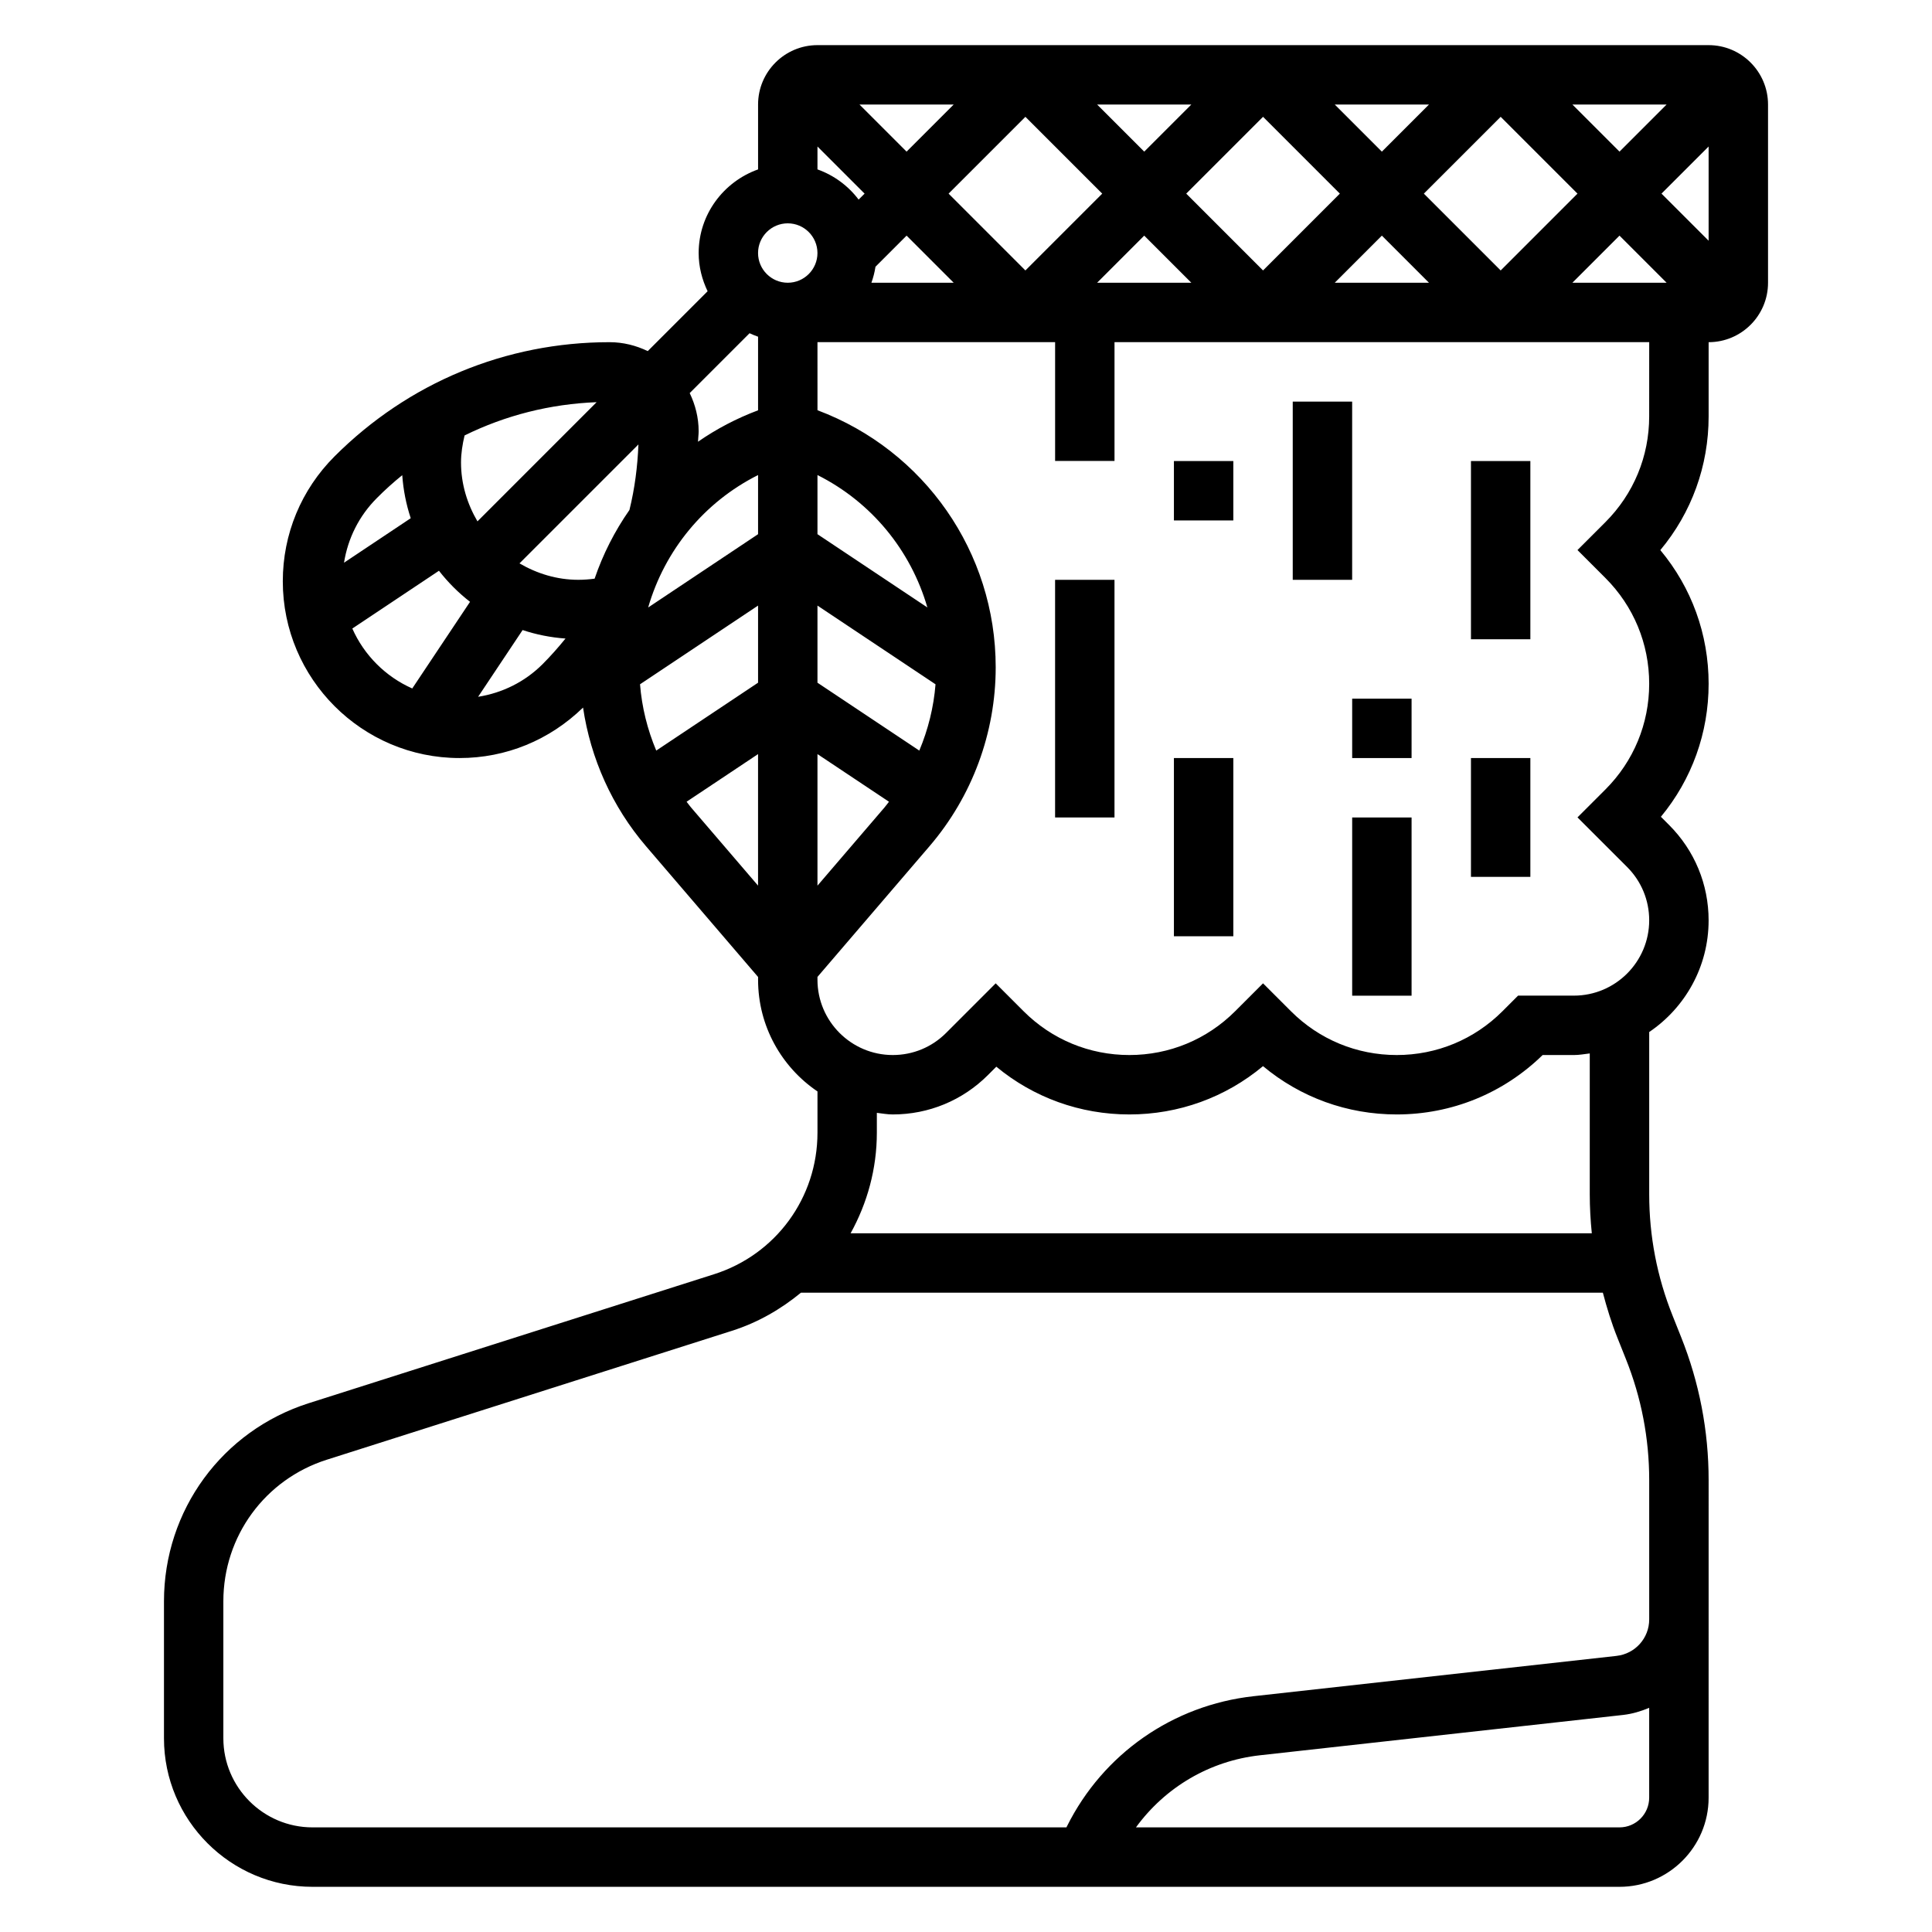 <?xml version="1.0" encoding="UTF-8"?>
<!-- Uploaded to: SVG Repo, www.svgrepo.com, Generator: SVG Repo Mixer Tools -->
<svg fill="#000000" width="800px" height="800px" version="1.1" viewBox="144 144 512 512" xmlns="http://www.w3.org/2000/svg">
 <g>
  <path d="m596.8 155.96h-236.16c-8.684 0-15.742 7.062-15.742 15.742v17.191c-9.141 3.262-15.746 11.922-15.746 22.172 0 3.637 0.898 7.039 2.371 10.117l-15.863 15.863c-3.086-1.477-6.484-2.363-10.121-2.363-27.48 0-53.316 10.707-72.871 30.254-8.848 8.844-13.723 20.605-13.723 33.113 0 25.828 21.012 46.84 46.84 46.84 12.281 0 23.828-4.723 32.73-13.375 2 13.5 7.715 26.277 16.688 36.746l29.695 34.645v0.746c0 12.297 6.25 23.168 15.742 29.59v10.934c0 17.223-11.02 32.301-27.418 37.512l-107.37 34.164c-22.969 7.301-38.398 28.398-38.398 52.512v36.305c0 21.703 17.656 39.359 39.359 39.359h346.37c13.02 0 23.617-10.598 23.617-23.617l0.004-84.145c0-13.082-2.465-25.867-7.32-38l-2.227-5.59c-4.113-10.262-6.199-21.078-6.199-32.152v-43.027c9.492-6.422 15.742-17.285 15.742-29.59 0-9.539-3.715-18.508-10.453-25.254l-2.195-2.195c8.195-9.898 12.652-22.234 12.652-35.246 0-13.098-4.512-25.496-12.801-35.426 8.289-9.926 12.801-22.324 12.801-35.422v-19.68c8.684 0 15.742-7.062 15.742-15.742v-47.234c0-8.684-7.062-15.746-15.742-15.746zm-315.13 137.34 31.52-31.52c-0.234 5.863-0.977 11.684-2.379 17.367-3.898 5.582-7.016 11.699-9.234 18.207-1.426 0.188-2.863 0.301-4.305 0.301-5.707 0-11-1.664-15.602-4.356zm279.03-121.6h24.969l-12.484 12.484zm1.352 23.613-20.355 20.359-20.359-20.359 20.359-20.355zm-51.844-11.129-12.484-12.484h24.969zm-11.133 11.129-20.355 20.359-20.355-20.359 20.355-20.355zm-51.844-11.129-12.484-12.484h24.969zm-11.129 11.129-20.359 20.359-20.355-20.359 20.355-20.355zm-51.848-11.129-12.484-12.484h24.969zm-11.129 11.129-1.582 1.582c-2.758-3.652-6.519-6.438-10.906-8.004v-6.062zm-28.23 74.582v15.672l-29.125 19.422c4.383-15.148 14.82-27.922 29.125-35.094zm0-36.668v19.508c-5.723 2.148-11.051 4.953-15.918 8.328 0.023-0.93 0.172-1.844 0.172-2.773 0-3.637-0.891-7.039-2.371-10.117l15.863-15.863c0.734 0.352 1.48 0.641 2.254 0.918zm0 71.258v20.438l-26.984 17.988c-2.34-5.574-3.816-11.492-4.297-17.57zm15.742 39.359 18.949 12.625c-0.402 0.504-0.77 1.039-1.195 1.527l-17.754 20.711zm26.988-0.93-26.988-17.988v-20.438l31.285 20.859c-0.48 6.074-1.961 11.992-4.297 17.566zm-26.988-57.348v-15.672c14.305 7.172 24.742 19.949 29.125 35.086zm15.375-70.879 8.242-8.242 12.484 12.484h-21.805c0.488-1.371 0.852-2.777 1.078-4.242zm58.734 4.242 12.484-12.484 12.484 12.484zm75.461-12.484 12.484 12.484h-24.969zm62.977 0 12.484 12.484h-24.969zm11.129-11.133 12.488-12.484v24.969zm-231.55 7.875c4.344 0 7.871 3.535 7.871 7.871 0 4.336-3.527 7.871-7.871 7.871s-7.871-3.535-7.871-7.871c0-4.336 3.527-7.871 7.871-7.871zm-82.23 78.98c-2.699-4.606-4.359-9.898-4.359-15.613 0-2.426 0.387-4.809 0.945-7.156 10.816-5.328 22.664-8.336 34.992-8.816zm-19.934-12.242c0.285 3.961 1.047 7.777 2.25 11.406l-17.68 11.793c1.023-6.43 3.961-12.391 8.746-17.168 2.129-2.152 4.371-4.152 6.684-6.031zm-13.23 40.645 22.961-15.312c2.394 3.078 5.156 5.832 8.234 8.234l-15.312 22.961c-7.066-3.133-12.75-8.809-15.883-15.883zm33.336 18.09 11.793-17.688c3.613 1.203 7.422 1.969 11.367 2.25-1.906 2.348-3.922 4.629-6.094 6.809-4.699 4.684-10.641 7.606-17.066 8.629zm56.445 29.344c-0.426-0.496-0.797-1.023-1.195-1.535l18.938-12.625v34.855zm246.03 270.27h-128.14c7.738-10.613 19.516-17.625 32.852-19.105l96.258-10.691c2.449-0.277 4.731-0.977 6.902-1.883v23.805c0 4.348-3.527 7.875-7.871 7.875zm-0.773-45.445-96.258 10.691c-21.332 2.379-39.793 15.25-49.375 34.434l-0.156 0.32h-199.81c-13.02 0-23.617-10.598-23.617-23.617v-36.305c0-17.223 11.02-32.301 27.418-37.512l107.37-34.164c6.879-2.188 12.973-5.731 18.285-10.102h212.51c1.062 4.031 2.289 8.031 3.856 11.941l2.227 5.59c4.113 10.258 6.199 21.074 6.199 32.148v36.914c0 4.957-3.715 9.105-8.645 9.66zm-6.555-112h-196.43c4.41-7.977 6.953-17.051 6.953-26.672v-5.242c1.402 0.164 2.769 0.426 4.211 0.426 9.539 0 18.508-3.715 25.246-10.453l2.203-2.203c9.902 8.199 22.238 12.656 35.25 12.656 13.09 0 25.488-4.512 35.426-12.801 9.934 8.289 22.332 12.801 35.426 12.801 14.57 0 28.277-5.59 38.676-15.742h8.281c1.441 0 2.816-0.262 4.211-0.426v37.344c0 3.453 0.195 6.894 0.543 10.312zm15.199-216.48c0 10.586-4.117 20.539-11.609 28.031l-7.394 7.391 7.391 7.391c7.496 7.496 11.613 17.445 11.613 28.035 0 10.586-4.117 20.539-11.609 28.031l-7.394 7.391 13.16 13.152c3.766 3.773 5.844 8.789 5.844 14.117 0 11.008-8.957 19.965-19.957 19.965h-14.793l-4.133 4.133c-7.492 7.492-17.441 11.609-28.027 11.609-10.586 0-20.539-4.117-28.031-11.609l-7.394-7.391-7.391 7.391c-7.496 7.492-17.445 11.609-28.035 11.609-10.586 0-20.539-4.117-28.031-11.609l-7.391-7.391-13.16 13.16c-3.766 3.762-8.781 5.84-14.117 5.84-10.996 0-19.957-8.957-19.957-19.961v-0.742l29.699-34.645c11.309-13.199 17.535-30.031 17.535-47.406 0-30.48-18.887-57.48-47.23-68.125l-0.004-18.047h62.977v31.488h15.742v-31.488h141.7z"/>
  <path d="m423.61 297.66h15.742v62.977h-15.742z"/>
  <path d="m455.1 344.89h15.742v47.23h-15.742z"/>
  <path d="m486.59 250.43h15.742v47.23h-15.742z"/>
  <path d="m502.34 329.15h15.742v15.742h-15.742z"/>
  <path d="m533.82 266.18h15.742v47.23h-15.742z"/>
  <path d="m533.82 344.89h15.742v31.488h-15.742z"/>
  <path d="m502.34 360.64h15.742v47.23h-15.742z"/>
  <path d="m455.1 266.18h15.742v15.742h-15.742z"/>
 </g>
</svg>